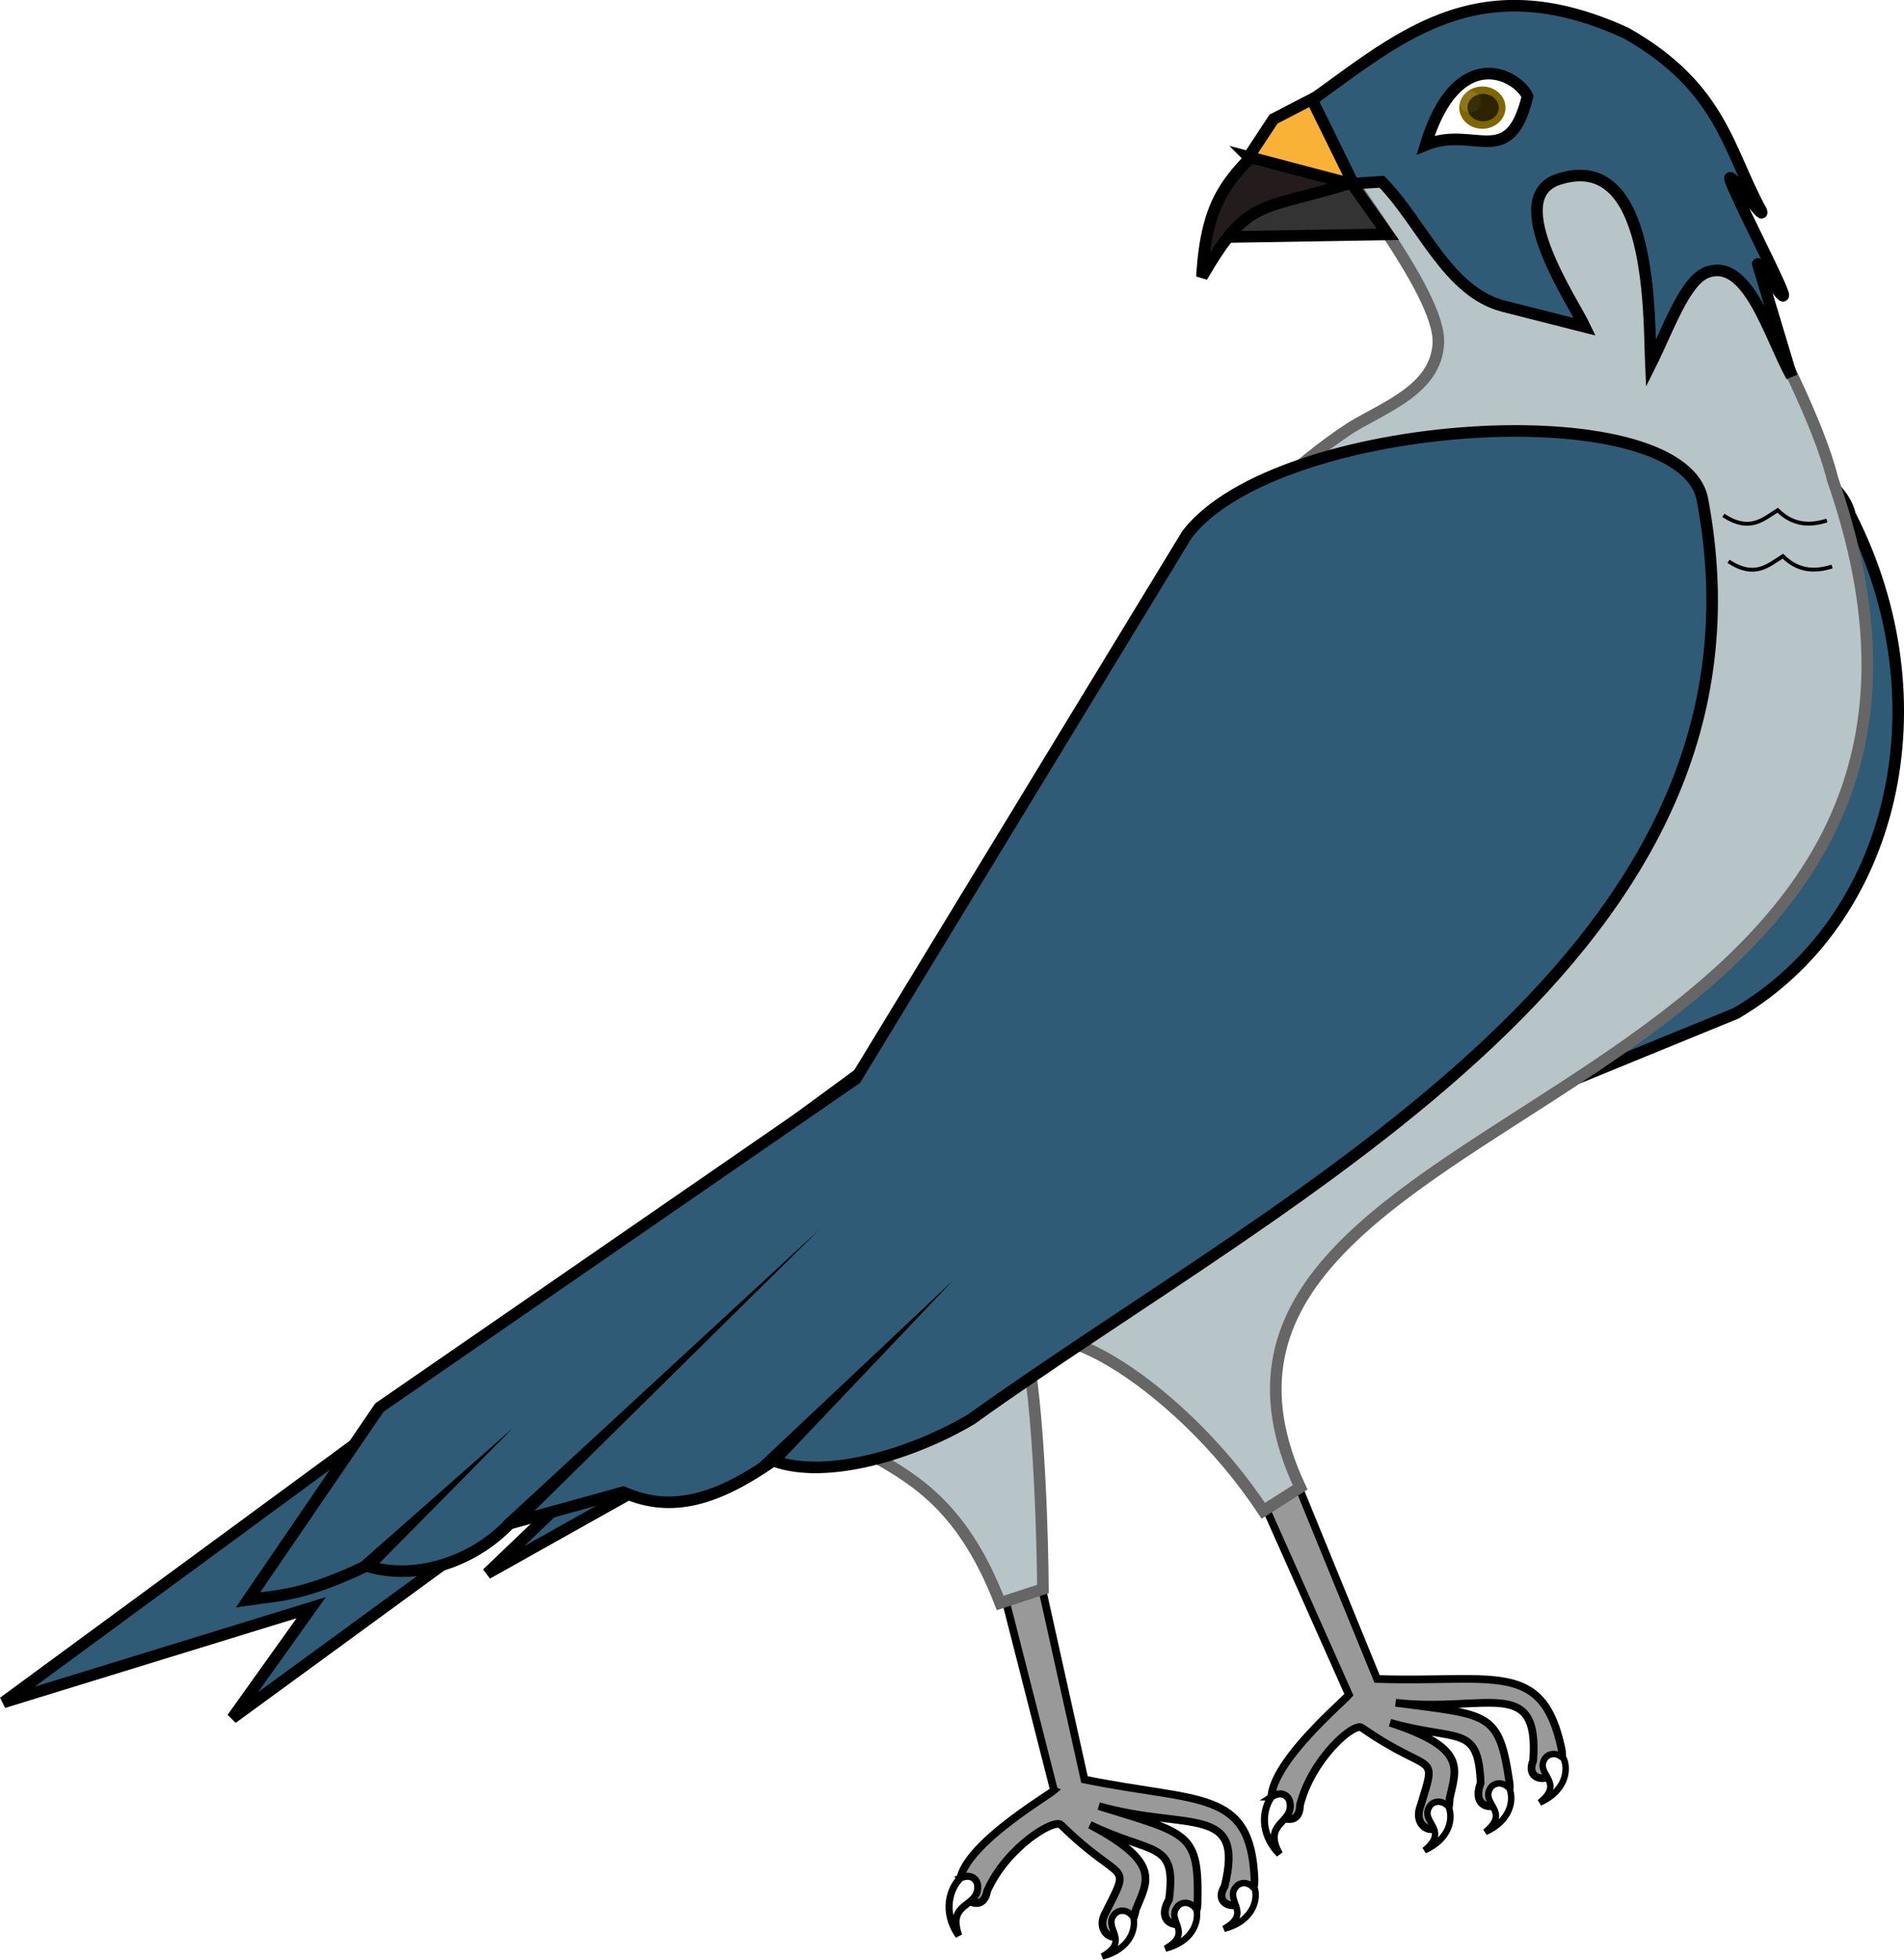 <?xml version="1.0" encoding="UTF-8" standalone="no"?>
<svg
   xmlns:dc="http://purl.org/dc/elements/1.1/"
   xmlns:cc="http://creativecommons.org/ns#"
   xmlns:rdf="http://www.w3.org/1999/02/22-rdf-syntax-ns#"
   xmlns:svg="http://www.w3.org/2000/svg"
   xmlns="http://www.w3.org/2000/svg"
   xmlns:sodipodi="http://sodipodi.sourceforge.net/DTD/sodipodi-0.dtd"
   xmlns:inkscape="http://www.inkscape.org/namespaces/inkscape"
   width="492.973"
   height="507.307"
   id="svg4486"
   version="1.1"
   inkscape:version="0.48.1 r9760"
   sodipodi:docname="falcao.svg">
  <sodipodi:namedview
     pagecolor="#ffffff"
     bordercolor="#666666"
     borderopacity="1"
     objecttolerance="10"
     gridtolerance="10"
     guidetolerance="10"
     inkscape:pageopacity="0"
     inkscape:pageshadow="2"
     inkscape:window-width="1920"
     inkscape:window-height="984"
     id="namedview4524"
     showgrid="false"
     inkscape:zoom="1.5385879"
     inkscape:cx="260.18871"
     inkscape:cy="278.51572"
     inkscape:window-x="0"
     inkscape:window-y="67"
     inkscape:window-maximized="1"
     inkscape:current-layer="svg4486"
     fit-margin-top="0"
     fit-margin-left="0"
     fit-margin-right="0"
     fit-margin-bottom="0" />
  <defs
     id="defs4488">
    <inkscape:perspective
       sodipodi:type="inkscape:persp3d"
       inkscape:vp_x="0 : 359.03049 : 1"
       inkscape:vp_y="0 : 1000 : 0"
       inkscape:vp_z="681.84601 : 359.03049 : 1"
       inkscape:persp3d-origin="340.923 : 239.35366 : 1"
       id="perspective4528" />
    <marker
       id="ArrowEnd"
       viewBox="0 0 10 10"
       refX="0"
       refY="5"
       markerUnits="strokeWidth"
       markerWidth="4"
       markerHeight="3"
       orient="auto">
      <path
         d="M 0,0 10,5 0,10 z"
         id="path4491"
         inkscape:connector-curvature="0" />
    </marker>
    <marker
       id="ArrowStart"
       viewBox="0 0 10 10"
       refX="10"
       refY="5"
       markerUnits="strokeWidth"
       markerWidth="4"
       markerHeight="3"
       orient="auto">
      <path
         d="M 10,0 0,5 10,10 z"
         id="path4494"
         inkscape:connector-curvature="0" />
    </marker>
    <filter
       inkscape:collect="always"
       id="filter3785-6"
       x="-0.315"
       width="1.63"
       y="-0.3"
       height="1.6"
       color-interpolation-filters="sRGB">
      <feGaussianBlur
         inkscape:collect="always"
         stdDeviation="0.228"
         id="feGaussianBlur3787-1" />
    </filter>
  </defs>
  <g
     id="g4522"
     transform="translate(-66.438,-164.124)" />
  <g
     transform="translate(521.938,-2.658)"
     id="g3353">
    <g
       id="g3341"
       transform="matrix(0.996,-0.084,0.084,0.996,49.31,-48.534)">
      <path
         sodipodi:nodetypes="ccccsccscccccccc"
         id="path3343"
         d="m -262.504,469.732 -19.258,-55.359 10.697,0.282 16.181,51.611 c 30.14,3.547 43.084,-1.394 46.061,21.9 1.171,9.162 -10.956,9.373 -7.545,2.558 3.455,-21.916 -10.927,-13.337 -34.245,-17.911 24.076,5.285 26.504,4.492 27.651,23.202 0.44,7.17 -11.491,7.948 -7.456,-0.653 0.674,-15.451 -4.99,-11.007 -22.07,-17.526 19.618,8.292 15.988,13.392 13.743,20.814 -1.422,11.791 -10.83,7.888 -7.727,1.409 5.715,-14.289 3.831,-7.245 -13.418,-21.536 -1.825,-1.724 -13.583,6.873 -17.624,18.568 -0.325,2.767 -1.602,4.011 -4.16,3.205 -12.748,-7.494 17.454,-28.755 19.171,-30.564 z"
         style="fill:#999999;stroke:#000000;stroke-width:2"
         inkscape:connector-curvature="0" />
      <path
         style="fill:#ffffff;stroke:#000000;stroke-width:1.834px;stroke-linecap:butt;stroke-linejoin:miter;stroke-opacity:1"
         d="m -284.729,494.407 c 2.917,-1.589 4.426,0.322 4.621,1.56 0.918,5.848 -7.694,4.651 -3.779,13.368 -4.899,-5.868 -3.283,-12.073 -0.841,-14.928 z"
         id="path3345"
         inkscape:connector-curvature="0"
         sodipodi:nodetypes="cscc" />
      <path
         inkscape:transform-center-x="2.513617"
         sodipodi:nodetypes="cscc"
         inkscape:connector-curvature="0"
         id="path3347"
         d="m -239.203,500.785 c -1.91,-2.321 -4.075,-1.493 -4.78,-0.65 -3.332,3.982 4.841,6.464 -2.39,11.402 6.88,-2.438 8.113,-7.678 7.17,-10.752 z"
         style="fill:#ffffff;stroke:#000000;stroke-width:1.669px;stroke-linecap:butt;stroke-linejoin:miter;stroke-opacity:1" />
      <path
         style="fill:#ffffff;stroke:#000000;stroke-width:1.669px;stroke-linecap:butt;stroke-linejoin:miter;stroke-opacity:1"
         d="m -223.108,497.376 c -1.91,-2.321 -4.075,-1.493 -4.78,-0.65 -3.332,3.982 4.841,6.464 -2.39,11.402 6.88,-2.438 8.113,-7.678 7.17,-10.752 z"
         id="path3349"
         inkscape:connector-curvature="0"
         sodipodi:nodetypes="cscc" />
      <path
         sodipodi:nodetypes="cscc"
         inkscape:connector-curvature="0"
         id="path3351"
         d="m -208.415,490.978 c -1.91,-2.321 -4.075,-1.493 -4.78,-0.65 -3.332,3.982 4.841,6.464 -2.39,11.402 6.88,-2.438 8.113,-7.678 7.17,-10.752 z"
         style="fill:#ffffff;stroke:#000000;stroke-width:1.669px;stroke-linecap:butt;stroke-linejoin:miter;stroke-opacity:1" />
    </g>
    <path
       id="path4500-6"
       d="m -279.942,314.617 -10.216,-40.865 -230.885,169.589 79.686,-24.519 -20.433,28.606 181.847,-132.811 z"
       style="fill:#305b77;stroke:#000000;stroke-width:3"
       inkscape:connector-curvature="0" />
    <path
       sodipodi:nodetypes="ccccccc"
       id="path4504-9"
       d="m -169.015,134.159 c 18.223,-29.938 119.69,-25.625 126.087,1.798 24.691,48.315 11.615,104.858 -29.522,129.003 l -239.591,98.042 -83.772,46.994 140.982,-134.853 85.816,-140.984 z"
       style="fill:#305b77;stroke:#000000;stroke-width:3"
       inkscape:connector-curvature="0" />
    <g
       transform="matrix(0.996,0.085,-0.085,0.996,52.346,20.567)"
       id="g3334">
      <path
         inkscape:connector-curvature="0"
         style="fill:#999999;stroke:#000000;stroke-width:2"
         d="m -262.504,469.732 -19.258,-55.359 10.697,0.282 16.181,51.611 c 30.14,3.547 43.084,-1.394 46.061,21.9 1.171,9.162 -10.956,9.373 -7.545,2.558 3.455,-21.916 -10.927,-13.337 -34.245,-17.911 24.076,5.285 26.504,4.492 27.651,23.202 0.44,7.17 -11.491,7.948 -7.456,-0.653 0.674,-15.451 -4.99,-11.007 -22.07,-17.526 19.618,8.292 15.988,13.392 13.743,20.814 -1.422,11.791 -10.83,7.888 -7.727,1.409 5.715,-14.289 3.831,-7.245 -13.418,-21.536 -1.825,-1.724 -13.583,6.873 -17.624,18.568 -0.325,2.767 -1.602,4.011 -4.16,3.205 -12.748,-7.494 17.454,-28.755 19.171,-30.564 z"
         id="path4512-3"
         sodipodi:nodetypes="ccccsccscccccccc" />
      <path
         sodipodi:nodetypes="cscc"
         inkscape:connector-curvature="0"
         id="path3394-5"
         d="m -284.729,494.407 c 2.917,-1.589 4.426,0.322 4.621,1.56 0.918,5.848 -7.694,4.651 -3.779,13.368 -4.899,-5.868 -3.283,-12.073 -0.841,-14.928 z"
         style="fill:#ffffff;stroke:#000000;stroke-width:1.834px;stroke-linecap:butt;stroke-linejoin:miter;stroke-opacity:1" />
      <path
         style="fill:#ffffff;stroke:#000000;stroke-width:1.669px;stroke-linecap:butt;stroke-linejoin:miter;stroke-opacity:1"
         d="m -239.203,500.785 c -1.91,-2.321 -4.075,-1.493 -4.78,-0.65 -3.332,3.982 4.841,6.464 -2.39,11.402 6.88,-2.438 8.113,-7.678 7.17,-10.752 z"
         id="path3328"
         inkscape:connector-curvature="0"
         sodipodi:nodetypes="cscc"
         inkscape:transform-center-x="2.513617" />
      <path
         sodipodi:nodetypes="cscc"
         inkscape:connector-curvature="0"
         id="path3330"
         d="m -223.108,497.376 c -1.91,-2.321 -4.075,-1.493 -4.78,-0.65 -3.332,3.982 4.841,6.464 -2.39,11.402 6.88,-2.438 8.113,-7.678 7.17,-10.752 z"
         style="fill:#ffffff;stroke:#000000;stroke-width:1.669px;stroke-linecap:butt;stroke-linejoin:miter;stroke-opacity:1" />
      <path
         style="fill:#ffffff;stroke:#000000;stroke-width:1.669px;stroke-linecap:butt;stroke-linejoin:miter;stroke-opacity:1"
         d="m -208.415,490.978 c -1.91,-2.321 -4.075,-1.493 -4.78,-0.65 -3.332,3.982 4.841,6.464 -2.39,11.402 6.88,-2.438 8.113,-7.678 7.17,-10.752 z"
         id="path3332"
         inkscape:connector-curvature="0"
         sodipodi:nodetypes="cscc" />
    </g>
    <path
       sodipodi:nodetypes="cccccccccccccsc"
       id="path4506-7"
       d="m -184.123,30.812 34.101,-18.66 49.545,0 18.66,22.52 12.225,39.893 c 8.101,18.553 18.436,37.24 22.139,52.127 58.051,166.709 -185.918,158.259 -137.855,260.988 l -9.555,6.073 c -22.64,-34.411 -62.06,-56.426 -60.482,-37.29 3.254,22.32 3.442,57.527 3.442,57.527 l -11.075,3.618 c -18.493,-47.861 -47.65,-30.356 -63.676,-69.313 41.256,-86.567 96.475,-197.24 154.574,-234.984 9.094,-5.501 21.814,-9.96 22.546,-21.668 0.848,-13.547 -27.538,-47.058 -34.59,-60.831 z"
       style="fill:#b7c4c8;stroke:#666666;stroke-width:3"
       inkscape:connector-curvature="0" />
    <path
       sodipodi:nodetypes="ccccccccccc"
       id="path4508-4"
       d="m -214.559,140.942 c 23.405,-30.234 126.928,-36.81 133.324,-9.388 22.535,117.571 -106.767,179.271 -189.091,238.398 -14.788,8.88 -37.559,15.977 -51.409,10.82 -14.029,9.733 -25.958,13.892 -38.797,8.166 l -29.484,8.14 c -10.027,10.483 -25.212,14.731 -37.027,10.917 -16.3,7.761 -22.682,7.638 -30.661,8.785 l 34.025,-49.78 123.303,-85.073 z"
       style="fill:#305b77;stroke:#000000;stroke-width:3"
       inkscape:connector-curvature="0" />
    <path
       sodipodi:nodetypes="cccsccccssccccc"
       id="path4510-5"
       d="m -164.169,49.704 c 10.537,10.746 17.023,28.537 31.611,32.238 l 20.97,5.321 c -3.126,-6.591 -21.391,-33.415 -6.885,-38.184 24.534,-8.066 23.425,35.677 23.966,47.762 4.382,-8.763 8.793,-21.531 14.457,-23.667 10.67,-4.025 16.086,16.201 21.983,26.921 L -66.712,71.378 c -1.269,-2.96 7.548,10.919 6.408,7.229 -1.178,-3.814 -12.312,-25.216 -13.645,-29.392 -1.138,-3.568 9.462,11.531 8.011,7.986 -8.594,-15.569 -10.1,-31.893 -35.009,-45.993 -39.525,-18.091 -59.775,2.257 -84.193,19.405 l 11.58,19.718 z"
       style="fill:#305b77;stroke:#000000;stroke-width:3"
       inkscape:connector-curvature="0" />
    <path
       sodipodi:nodetypes="ccc"
       id="path4514-2"
       d="m -126.437,27.587 c -4.707,19.37 -13.757,7.443 -26.392,12.595 8.115,-26.652 23.764,-18.269 26.392,-12.595 z"
       style="fill:#ffffff;stroke:#000000;stroke-width:3"
       inkscape:connector-curvature="0" />
    <path
       id="path4516-5"
       d="m -206.632,64.05 44.026,-0.729 -11.001,-15.496 -25.125,8.337 -7.899,7.888 z"
       style="fill:#333333;stroke:#000000;stroke-width:3"
       inkscape:connector-curvature="0" />
    <path
       id="path4518-4"
       d="m -183.873,29.916 11.566,20.148 c -23.745,7.359 -26.376,3.587 -38.429,24.252 1.401,-24.272 9.279,-27.324 26.863,-44.399 z"
       style="fill:#241c1c;stroke:#000000;stroke-width:3"
       inkscape:connector-curvature="0" />
    <path
       id="path4520-7"
       d="m -198.654,43.279 6.452,-9.799 9.894,-5.123 4.445,8.983 6.418,13.097 -27.21,-7.158 z"
       style="fill:#f9b235;stroke:#000000;stroke-width:3"
       inkscape:connector-curvature="0" />
    <g
       transform="matrix(3.135,0,0,3.109,-35.408,-33.202)"
       id="g3213">
      <path
         transform="matrix(1,0,0,0.966,-105.697,-6.175)"
         d="m 74.842,27.61 c 0,1.007 -0.855,1.823 -1.91,1.823 -1.055,0 -1.91,-0.816 -1.91,-1.823 0,-1.007 0.855,-1.823 1.91,-1.823 1.055,0 1.91,0.816 1.91,1.823 z"
         sodipodi:ry="1.8232925"
         sodipodi:rx="1.910116"
         sodipodi:cy="27.609858"
         sodipodi:cx="72.931702"
         id="path2995-5"
         style="color:#000000;fill:#806600;fill-opacity:1;fill-rule:nonzero;stroke:none;stroke-width:1;marker:none;visibility:visible;display:inline;overflow:visible;enable-background:accumulate"
         sodipodi:type="arc" />
      <path
         transform="translate(-117.418,-7.651)"
         d="m 84.479,27.653 c 0,0.503 -0.389,0.912 -0.868,0.912 -0.48,0 -0.868,-0.408 -0.868,-0.912 0,-0.503 0.389,-0.912 0.868,-0.912 0.48,0 0.868,0.408 0.868,0.912 z"
         sodipodi:ry="0.91164625"
         sodipodi:rx="0.86823452"
         sodipodi:cy="27.653269"
         sodipodi:cx="83.610985"
         id="path2999-5"
         style="opacity:0.324;color:#000000;fill:#f9f9f9;fill-opacity:1;fill-rule:nonzero;stroke:none;stroke-width:1;marker:none;visibility:visible;display:inline;overflow:visible;filter:url(#filter3785-6);enable-background:accumulate"
         sodipodi:type="arc" />
      <path
         transform="matrix(0.904,0,0,0.937,-108.404,-5.621)"
         d="m 85.174,27.87 c 0,0.671 -0.641,1.216 -1.433,1.216 -0.791,0 -1.433,-0.544 -1.433,-1.216 0,-0.671 0.641,-1.216 1.433,-1.216 0.791,0 1.433,0.544 1.433,1.216 z"
         sodipodi:ry="1.2155284"
         sodipodi:rx="1.432587"
         sodipodi:cy="27.870327"
         sodipodi:cx="83.741219"
         id="path3833-4"
         style="opacity:0.605;color:#000000;fill:#000000;fill-opacity:1;fill-rule:nonzero;stroke:none;stroke-width:1;marker:none;visibility:visible;display:inline;overflow:visible;enable-background:accumulate"
         sodipodi:type="arc" />
      <path
         sodipodi:end="4.8309563"
         sodipodi:start="0.43051709"
         sodipodi:type="arc"
         style="opacity:0.134;color:#000000;fill:#000000;fill-opacity:1;fill-rule:nonzero;stroke:none;stroke-width:1;marker:none;visibility:visible;display:inline;overflow:visible;enable-background:accumulate"
         id="path3847-7"
         sodipodi:cx="83.741219"
         sodipodi:cy="27.870327"
         sodipodi:rx="1.432587"
         sodipodi:ry="1.2155284"
         d="m 85.043,28.378 c -0.33,0.61 -1.181,0.877 -1.9,0.597 -0.719,-0.28 -1.034,-1.002 -0.704,-1.612 0.26,-0.479 0.854,-0.762 1.471,-0.7 l -0.169,1.207 z"
         transform="matrix(-0.904,0,0,0.937,42.96,-5.621)" />
    </g>
    <path
       sodipodi:nodetypes="cccc"
       inkscape:connector-curvature="0"
       id="path3037-6"
       d="m -430.473,408.749 41.292,-36.395 -34.806,35.242 z"
       style="fill:#000000;stroke:none" />
    <path
       style="fill:#000000;stroke:none"
       d="m -391.801,396.646 82.054,-75.735 -75.568,74.582 z"
       id="path3258"
       inkscape:connector-curvature="0"
       sodipodi:nodetypes="cccc" />
    <path
       sodipodi:nodetypes="cccc"
       inkscape:connector-curvature="0"
       id="path3260"
       d="m -326.447,382.402 51.22,-48.253 -44.734,47.1 z"
       style="fill:#000000;stroke:none" />
    <path
       sodipodi:nodetypes="ccc"
       inkscape:connector-curvature="0"
       id="path3262"
       d="m -75.744,136.07 c 6.843,4.469 10.237,1.056 14.076,-1.341 3.99,3.952 8.3,4.068 12.736,2.681"
       style="fill:none;stroke:#000000;stroke-width:1px;stroke-linecap:butt;stroke-linejoin:miter;stroke-opacity:1" />
    <path
       style="fill:none;stroke:#000000;stroke-width:1px;stroke-linecap:butt;stroke-linejoin:miter;stroke-opacity:1"
       d="m -74.403,147.968 c 6.843,4.469 10.237,1.056 14.076,-1.341 3.99,3.952 8.3,4.068 12.736,2.681"
       id="path3264"
       inkscape:connector-curvature="0"
       sodipodi:nodetypes="ccc" />
  </g>
</svg>
